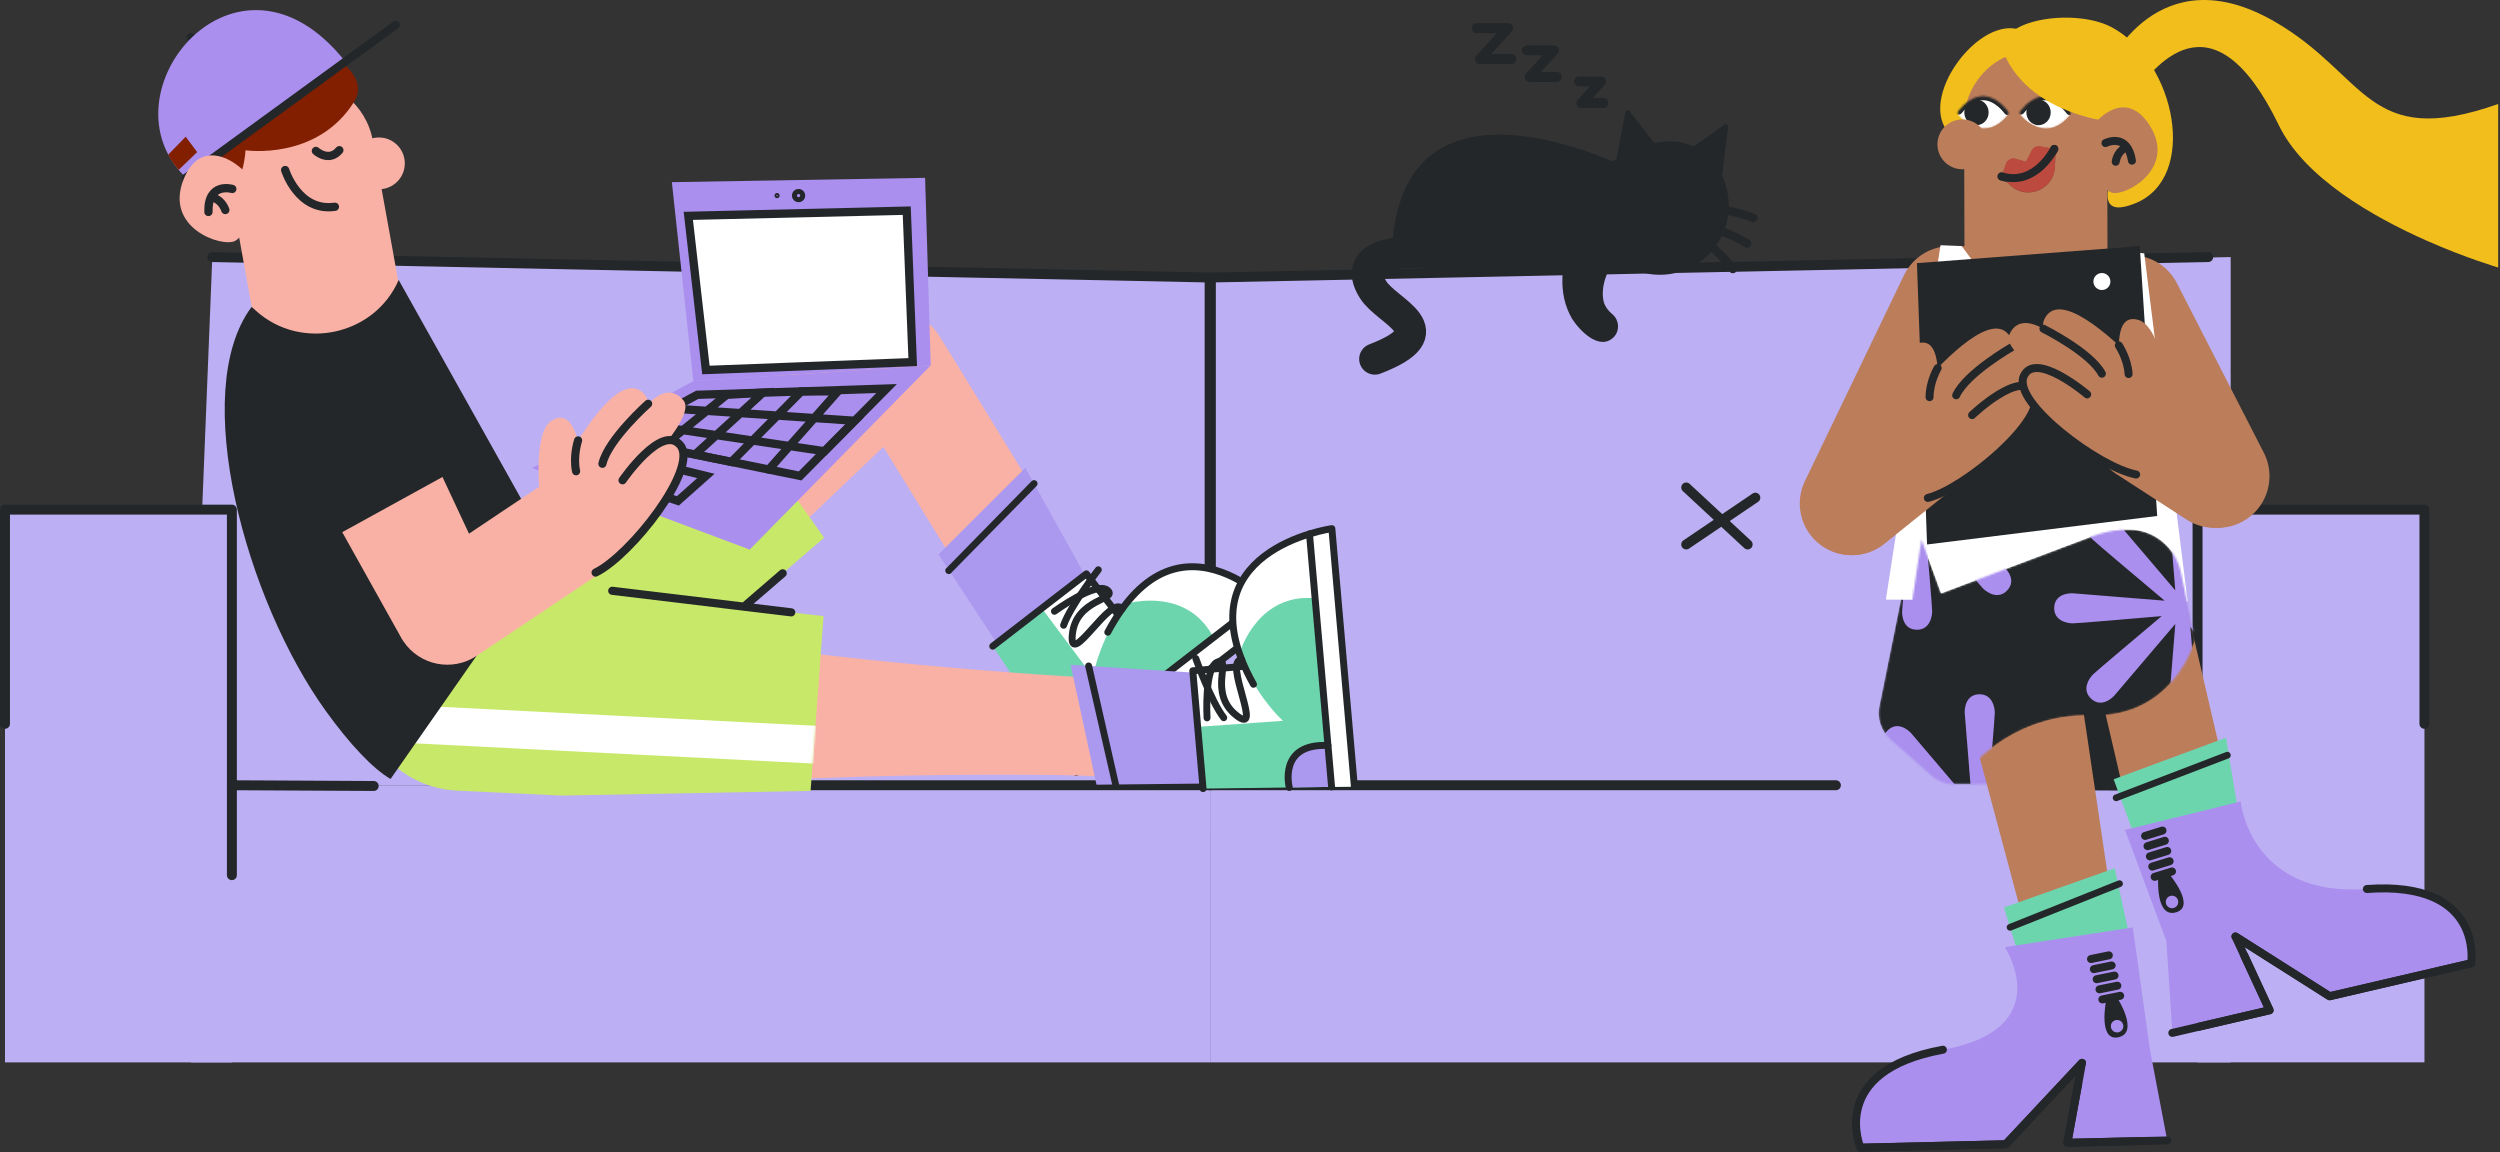 <?xml version="1.0" encoding="UTF-8"?>
<svg xmlns="http://www.w3.org/2000/svg" width="1315" height="606" viewBox="0 0 1315 606" fill="none">
  <rect x="0" y="0" width="1315" height="606" fill="#333333" stroke="none"/>
  <path d="M636.918 413.039H100.497L111.674 135.219L636.918 145.987V413.039Z" fill="#BCAFF3"></path>
  <path d="M1173.34 437.547H636.917V145.987L1173.34 135.219V437.547Z" fill="#BCAFF3"></path>
  <path d="M636.918 413.038H100.497V558.818H636.918V413.038Z" fill="#BCAFF3"></path>
  <path d="M1173.34 413.038H636.917V558.818H1173.34V413.038Z" fill="#BCAFF3"></path>
  <path d="M111.675 135.219L636.919 145.987V413.039H307.498" stroke="#232729" stroke-width="5.23" stroke-linecap="round" stroke-linejoin="round"></path>
  <path d="M1161.51 135.219L636.262 145.987V413.039H965.683" stroke="#232729" stroke-width="5.23" stroke-linecap="round" stroke-linejoin="round"></path>
  <path d="M352.679 261.781L389.042 286.392" stroke="#232729" stroke-width="5.23" stroke-linecap="round" stroke-linejoin="round"></path>
  <path d="M389.043 256.408L356.72 286.393" stroke="#232729" stroke-width="5.23" stroke-linecap="round" stroke-linejoin="round"></path>
  <path d="M923.31 261.781L886.947 286.392" stroke="#232729" stroke-width="5.23" stroke-linecap="round" stroke-linejoin="round"></path>
  <path d="M886.947 256.408L919.27 286.393" stroke="#232729" stroke-width="5.23" stroke-linecap="round" stroke-linejoin="round"></path>
  <path d="M121.971 268.058H2.627V558.818H121.971V268.058Z" fill="#BCAFF3"></path>
  <path d="M2.627 380.736V268.058H121.971V460.333" stroke="#232729" stroke-width="5.23" stroke-linecap="round" stroke-linejoin="round"></path>
  <path d="M1155.93 558.797H1275.27V268.036H1155.93V558.797Z" fill="#BCAFF3"></path>
  <path d="M1275.25 380.735V268.057H1155.91V460.332" stroke="#232729" stroke-width="5.23" stroke-linecap="round" stroke-linejoin="round"></path>
  <path d="M121.971 413.038L196.563 413.428" stroke="#232729" stroke-width="5.23" stroke-linecap="round" stroke-linejoin="round"></path>
  <path d="M1081.32 413.038L1155.91 413.428" stroke="#232729" stroke-width="5.23" stroke-linecap="round" stroke-linejoin="round"></path>
  <path d="M138.151 193.137L215.164 179.211L196.131 74.059C194.388 64.441 189.281 56.298 182.226 50.617C173.694 43.706 162.311 40.404 150.662 42.516C147.606 43.07 144.714 43.952 141.986 45.141C125.723 52.217 115.817 69.773 119.119 87.985L124.574 118.134L138.131 193.137H138.151Z" fill="#F9B1A6"></path>
  <path d="M199.31 99.552C206.831 99.552 212.929 93.455 212.929 85.934C212.929 78.412 206.831 72.315 199.31 72.315C191.789 72.315 185.692 78.412 185.692 85.934C185.692 93.455 191.789 99.552 199.31 99.552Z" fill="#F9B1A6"></path>
  <path d="M149.985 89.441C149.985 89.441 156.835 111.55 176.155 108.761" stroke="#232729" stroke-width="4.368" stroke-miterlimit="10" stroke-linecap="round"></path>
  <path d="M166.165 79.392C166.165 79.392 172.974 85.606 178.491 79.002" stroke="#232729" stroke-width="4.368" stroke-miterlimit="10" stroke-linecap="round"></path>
  <path d="M129.146 79.043C129.146 79.043 166.801 84.683 186.346 53.426C196.355 37.408 165.878 19.914 145.246 21.801C104.514 25.513 80.928 71.762 104.063 94.199C127.197 116.636 129.146 79.043 129.146 79.043Z" fill="#821F00"></path>
  <path d="M100.414 19.525L107.592 28.344" stroke="#232729" stroke-width="4.368" stroke-miterlimit="10" stroke-linecap="round"></path>
  <path d="M97.829 93.461C51.745 49.735 124.574 -39.562 181.651 32.425L97.829 93.461Z" fill="#AA8FEF"></path>
  <path d="M88.519 81.319L97.666 71.905L103.716 80.007L93.974 89.379C93.974 89.379 89.626 84.252 88.519 81.319Z" fill="#821F00"></path>
  <path d="M97.83 93.462L208.17 13.106" stroke="#232729" stroke-width="4.368" stroke-miterlimit="10" stroke-linecap="round"></path>
  <path d="M134.642 100.249C133.617 90.691 107.591 67.557 96.721 93.973C85.933 120.163 117.189 130.377 123.731 126.665C129.946 123.158 135.401 107.365 134.642 100.269V100.249Z" fill="#F9B1A6"></path>
  <path d="M122.171 99.387C122.171 99.387 109.251 95.532 109.64 111.488" stroke="#232729" stroke-width="4.368" stroke-miterlimit="10" stroke-linecap="round"></path>
  <path d="M118.519 110.462C118.519 110.462 116.981 105.581 112.449 104.084" stroke="#232729" stroke-width="4.368" stroke-miterlimit="10" stroke-linecap="round"></path>
  <path fill-rule="evenodd" clip-rule="evenodd" d="M132.347 161.449L194.224 208.989L209.688 147.256L132.347 161.449Z" fill="#F9B1A6"></path>
  <path d="M305.713 265.061L453.196 169.487L455.452 168.011C468.291 159.684 485.436 163.355 493.763 176.194C494.132 176.502 557.65 280.32 558.039 280.75C576.108 312.909 531.234 340.576 510.642 309.894L446.715 205.891L487.651 213.172L360.37 334.362C342.65 351.241 314.594 350.544 297.714 332.824C278.579 313.155 282.599 279.745 305.713 265.081V265.061Z" fill="#F9B1A6"></path>
  <path fill-rule="evenodd" clip-rule="evenodd" d="M493.64 291.621L528.773 345.068L575.021 310.305L539.315 246.09L493.64 291.621Z" fill="#AB99EF"></path>
  <path d="M499.034 300.132C499.137 299.968 543.929 254.376 543.929 254.376" stroke="#232729" stroke-width="3.651" stroke-linecap="round" stroke-linejoin="round"></path>
  <path fill-rule="evenodd" clip-rule="evenodd" d="M582.69 332.556C620.735 261.081 673.854 322.978 673.854 322.978L566.119 406.287L522.208 339.899L571.451 301.833L587.203 322.22" fill="#6DD5AD"></path>
  <path fill-rule="evenodd" clip-rule="evenodd" d="M594.277 317.173C594.277 317.173 624.631 308.806 638.352 335.447L665.137 314.589C665.137 314.589 623.872 275.909 594.277 317.173Z" fill="white"></path>
  <path fill-rule="evenodd" clip-rule="evenodd" d="M566.097 406.287L559.493 396.278L665.137 314.589L673.853 322.978L566.097 406.287Z" fill="white"></path>
  <path fill-rule="evenodd" clip-rule="evenodd" d="M547.066 377.554L559.475 396.279L576.6 383.174C576.6 383.174 566.161 361.618 547.066 377.534V377.554Z" fill="#AB99EF"></path>
  <path fill-rule="evenodd" clip-rule="evenodd" d="M547.99 319.963L574.919 355.978C574.919 355.978 577.031 341.437 588.106 323.409L571.432 301.833L547.99 319.963Z" fill="white"></path>
  <path d="M522.188 339.898L571.431 301.833L587.182 322.219" stroke="#232729" stroke-width="3.651" stroke-linecap="round" stroke-linejoin="round"></path>
  <path d="M582.69 332.556C620.735 261.081 673.854 322.978 673.854 322.978L566.119 406.287" stroke="#232729" stroke-width="3.651" stroke-linecap="round" stroke-linejoin="round"></path>
  <path d="M559.496 396.278L665.139 314.589" stroke="#232729" stroke-width="3.651" stroke-linecap="round" stroke-linejoin="round"></path>
  <path d="M547.209 377.717C547.209 377.717 563.535 359.997 576.763 382.906" stroke="#232729" stroke-width="3.651" stroke-linecap="round" stroke-linejoin="round"></path>
  <path d="M554.633 321.542C554.633 321.542 576.701 305.483 582.526 310.467C588.351 315.45 565.913 314.815 564.047 333.745C562.181 352.675 584.495 312.046 590.238 320.291" stroke="#232729" stroke-width="3.651" stroke-linecap="round" stroke-linejoin="round"></path>
  <path d="M577.705 299.7C577.705 299.7 563.144 318.507 559.452 328.884" stroke="#232729" stroke-width="3.651" stroke-linecap="round" stroke-linejoin="round"></path>
  <path fill-rule="evenodd" clip-rule="evenodd" d="M290.412 401.284L334.138 368.387L433.485 282.822L380.079 207.696L290.269 266.148L185.446 321.154L206.119 376.632C218.917 410.964 261.166 423.331 290.433 401.284H290.412Z" fill="#C8E86A"></path>
  <path d="M321.114 328.518C399.87 341.89 479.303 350.504 558.94 355.611C572.189 356.328 585.438 356.882 598.688 357.087C611.937 357.354 625.206 357.436 638.496 356.862C653.899 356.205 666.902 368.162 667.558 383.565C668.214 398.967 656.257 411.97 640.855 412.627C626.108 411.704 611.444 409.755 596.698 409.222C583.449 408.443 570.2 407.971 556.951 407.684C477.149 406.74 397.306 409.325 317.751 416.687C293.263 419.21 271.379 401.387 268.856 376.92C265.411 347.94 292.545 322.96 321.094 328.497L321.114 328.518Z" fill="#F9B1A6"></path>
  <path fill-rule="evenodd" clip-rule="evenodd" d="M576.762 412.75L640.73 412.073L636.464 354.36L563.144 349.704L576.762 412.75Z" fill="#AB99EF"></path>
  <path d="M586.853 412.811C586.771 412.647 572.62 350.299 572.62 350.299" stroke="#232729" stroke-width="3.651" stroke-linecap="round" stroke-linejoin="round"></path>
  <path fill-rule="evenodd" clip-rule="evenodd" d="M659.332 359.939C619.769 289.305 700.556 278.065 700.556 278.065L712.41 413.735L632.834 414.801L627.419 352.801L653.077 350.566" fill="#6DD5AD"></path>
  <path fill-rule="evenodd" clip-rule="evenodd" d="M652.667 341.89C652.667 341.89 662.04 311.823 691.861 314.694L688.784 280.875C688.784 280.875 633.942 294.698 652.667 341.89Z" fill="white"></path>
  <path fill-rule="evenodd" clip-rule="evenodd" d="M712.41 413.755L700.413 413.919L688.784 280.855L700.556 278.065L712.41 413.755Z" fill="white"></path>
  <path fill-rule="evenodd" clip-rule="evenodd" d="M677.933 414.227L700.412 413.898L698.648 392.405C698.648 392.405 674.857 389.533 677.933 414.206V414.227Z" fill="#AB99EF"></path>
  <path fill-rule="evenodd" clip-rule="evenodd" d="M629.984 382.334L674.838 379.134C674.838 379.134 663.742 369.495 654.554 350.442L627.399 352.821L629.984 382.334Z" fill="white"></path>
  <path d="M632.814 414.821L627.399 352.821L653.077 350.585" stroke="#232729" stroke-width="3.651" stroke-linecap="round" stroke-linejoin="round"></path>
  <path d="M659.332 359.939C619.77 289.305 700.556 278.065 700.556 278.065L712.41 413.735" stroke="#232729" stroke-width="3.651" stroke-linecap="round" stroke-linejoin="round"></path>
  <path d="M700.413 413.918L688.784 280.854" stroke="#232729" stroke-width="3.651" stroke-linecap="round" stroke-linejoin="round"></path>
  <path d="M678.158 414.206C678.158 414.206 672.067 390.886 698.504 392.137" stroke="#232729" stroke-width="3.651" stroke-linecap="round" stroke-linejoin="round"></path>
  <path d="M634.906 377.597C634.906 377.597 633.326 350.361 640.669 348.125C648.011 345.89 635.357 364.451 650.267 376.243C665.177 388.036 643.068 347.305 653.118 346.936" stroke="#232729" stroke-width="3.651" stroke-linecap="round" stroke-linejoin="round"></path>
  <path d="M628.999 346.382C628.999 346.382 636.936 368.799 643.684 377.516" stroke="#232729" stroke-width="3.651" stroke-linecap="round" stroke-linejoin="round"></path>
  <path fill-rule="evenodd" clip-rule="evenodd" d="M240.616 415.887L295.273 418.472L426.369 416.011L433.198 324.088L326.755 311.762L210.939 287.191L191.434 343.079C179.375 377.679 204.006 414.165 240.616 415.887Z" fill="#C8E86A"></path>
  <mask id="mask0_528_4274" style="mask-type:luminance" maskUnits="userSpaceOnUse" x="188" y="287" width="246" height="132">
    <path d="M240.614 415.887L295.272 418.472L426.367 416.011L433.197 324.088L326.753 311.762L210.937 287.191L191.433 343.079C179.373 377.679 204.005 414.165 240.614 415.887Z" fill="white"></path>
  </mask>
  <g mask="url(#mask0_528_4274)">
    <path d="M435.392 392.056L208.333 380.55" stroke="white" stroke-width="19.873" stroke-miterlimit="10"></path>
  </g>
  <path d="M416.195 322.099L322.036 310.757" stroke="#232729" stroke-width="4.286" stroke-miterlimit="10" stroke-linecap="round"></path>
  <path d="M411.702 301.548L392.648 317.976" stroke="#232729" stroke-width="4.286" stroke-miterlimit="10" stroke-linecap="round"></path>
  <path fill-rule="evenodd" clip-rule="evenodd" d="M289.324 289.612L205.421 409.755C195.904 404.177 183.804 391.194 171.498 374.151C129.536 316.069 99.059 206.016 132.346 161.428L134.745 163.561C158.516 184.829 197.032 176.482 209.707 147.256L289.345 289.591L289.324 289.612Z" fill="#232729"></path>
  <path d="M364.697 200.479L353.396 95.82L486.604 93.543L489.557 192.213L364.697 200.479Z" fill="#AA8FEF"></path>
  <path d="M279.891 246.193L364.697 200.478L489.558 192.213L394.333 289.078L279.891 246.193Z" fill="#AA8FEF"></path>
  <path d="M362.053 113.54L371.303 194.614L480.085 190.471L476.947 110.812L362.053 113.54Z" fill="white"></path>
  <path d="M362.053 113.54L371.303 194.614L480.085 190.471L476.947 110.812L362.053 113.54Z" stroke="#232729" stroke-width="4.368" stroke-miterlimit="10" stroke-linecap="round"></path>
  <path d="M324.214 230.648L366.709 207.678L466.364 204.376L420.854 250.337L324.214 230.648Z" stroke="#232729" stroke-width="4.368" stroke-miterlimit="10" stroke-linecap="round"></path>
  <path d="M331.596 240.657L316.707 250.337L356.556 263.463L371.302 250.337L331.596 240.657Z" stroke="#232729" stroke-width="4.368" stroke-miterlimit="10" stroke-linecap="round"></path>
  <path d="M353.399 214.878L449.587 221.318L433.693 237.356L338.14 223.122L324.214 230.649L347.82 235.448L382.235 207.679L401.308 206.53L365.622 239.079L384.716 242.975L421.469 205.874H440.707L404.364 246.975" stroke="#232729" stroke-width="4.368" stroke-miterlimit="10" stroke-linecap="round"></path>
  <path d="M420.053 104.208C420.79 104.208 421.386 103.611 421.386 102.875C421.386 102.139 420.79 101.542 420.053 101.542C419.317 101.542 418.72 102.139 418.72 102.875C418.72 103.611 419.317 104.208 420.053 104.208Z" stroke="#232729" stroke-width="4.368" stroke-miterlimit="10" stroke-linecap="round"></path>
  <path d="M408.732 103.388C409.015 103.388 409.244 103.158 409.244 102.875C409.244 102.592 409.015 102.362 408.732 102.362C408.449 102.362 408.219 102.592 408.219 102.875C408.219 103.158 408.449 103.388 408.732 103.388Z" stroke="#232729" stroke-width="1.682" stroke-miterlimit="10" stroke-linecap="round"></path>
  <path d="M214.363 211.636L260.017 309.158L219.798 298.719L293.98 249.066C325.421 229.766 354.791 273.533 324.929 295.294L250.747 344.947C237.99 353.479 220.721 350.074 212.169 337.297C211.553 336.456 211.02 335.41 210.507 334.508L158.004 240.513C149.472 225.234 154.927 205.935 170.207 197.403C186.142 188.42 206.672 195.044 214.363 211.636Z" fill="#F9B1A6"></path>
  <path d="M268.487 283.173C268.487 283.173 287.417 260.777 295.723 245.805C308.111 223.47 327.472 194.532 338.916 207.329C347.612 217.051 324.928 235.837 324.928 235.837C324.928 235.837 345.479 193.281 359.548 210.672C367.362 220.353 326.815 258.377 326.815 258.377L338.834 241.252C338.834 241.252 351.16 226.424 358.974 234.443C366.788 242.441 329.953 297.017 309.485 303.58C289.017 310.143 268.487 283.173 268.487 283.173Z" fill="#F9B1A6"></path>
  <path d="M284.402 265.063C284.402 265.063 279.439 227.921 290.227 221.214C301.015 214.508 304.029 232.248 305.691 237.109C307.352 241.99 284.402 265.063 284.402 265.063Z" fill="#F9B1A6"></path>
  <path d="M327.451 252.634C327.451 252.634 348.288 222.26 357.907 234.299C367.526 246.338 331.963 292.053 313.279 301.18" stroke="#232729" stroke-width="4.286" stroke-miterlimit="10" stroke-linecap="round"></path>
  <path d="M340.925 212.374C340.925 212.374 319.903 231.017 316.868 243.958" stroke="#232729" stroke-width="4.286" stroke-miterlimit="10" stroke-linecap="round"></path>
  <path d="M304.091 231.654C304.091 231.654 301.322 239.714 303.024 247.877" stroke="#232729" stroke-width="4.286" stroke-miterlimit="10" stroke-linecap="round"></path>
  <path fill-rule="evenodd" clip-rule="evenodd" d="M246.01 243.589L171.069 284.854L152.303 249.701C140.571 227.715 149.78 200.397 172.422 190.019C193.629 180.277 218.732 189.096 229.172 209.954L246.01 243.589Z" fill="#232729"></path>
  <path d="M1120.88 161.389L1166.57 250.481" stroke="#BC7D5B" stroke-width="54.35" stroke-linecap="round" stroke-linejoin="round"></path>
  <path d="M1039.56 78.162C1039.56 78.162 1026.19 72.481 1023.07 67.169C1010.6 45.798 1047.35 1.744 1067.57 18.582C1086.3 34.19 1056.44 77.485 1039.56 78.162Z" fill="#F1BE1C"></path>
  <path d="M1108.63 166.658L1033.4 166.863L1033.12 64.132C1033.1 54.739 1036.5 46.145 1042.18 39.541C1049.05 31.522 1059.25 26.436 1070.63 26.395C1073.6 26.395 1076.49 26.723 1079.28 27.38C1095.9 31.256 1108.3 46.125 1108.34 63.907L1108.43 93.358L1108.63 166.638V166.658Z" fill="#BC7D5B"></path>
  <mask id="mask1_528_4274" style="mask-type:luminance" maskUnits="userSpaceOnUse" x="1029" y="50" width="28" height="18">
    <path d="M1030.18 58.186C1029.51 59.006 1029.55 60.237 1030.31 60.995C1031.48 62.226 1033.45 64.031 1035.93 65.446C1036.56 65.815 1037.26 66.164 1037.98 66.451C1040.87 67.661 1044.32 68.174 1047.97 66.841C1048.58 66.615 1049.22 66.328 1049.85 65.979C1051.88 64.892 1053.97 63.19 1056.07 60.688C1056.62 60.032 1056.64 59.088 1056.11 58.411C1055.1 57.078 1053.22 54.904 1050.69 53.181C1050.08 52.771 1049.42 52.361 1048.72 52.012C1045.69 50.495 1042 49.879 1037.88 51.787C1037.18 52.115 1036.48 52.505 1035.76 52.976C1033.96 54.166 1032.09 55.848 1030.2 58.165L1030.18 58.186Z" fill="white"></path>
  </mask>
  <g mask="url(#mask1_528_4274)">
    <path d="M1030.18 58.186C1029.51 59.006 1029.55 60.237 1030.31 60.995C1031.48 62.226 1033.45 64.031 1035.93 65.446C1036.56 65.815 1037.26 66.164 1037.98 66.451C1040.87 67.661 1044.32 68.174 1047.97 66.841C1048.58 66.615 1049.22 66.328 1049.85 65.979C1051.88 64.892 1053.97 63.19 1056.07 60.688C1056.62 60.032 1056.64 59.088 1056.11 58.411C1055.1 57.078 1053.22 54.904 1050.69 53.181C1050.08 52.771 1049.42 52.361 1048.72 52.012C1045.69 50.495 1042 49.879 1037.88 51.787C1037.18 52.115 1036.48 52.505 1035.76 52.976C1033.96 54.166 1032.09 55.848 1030.2 58.165L1030.18 58.186Z" fill="white"></path>
    <path d="M1056.11 58.432C1055.1 57.099 1053.22 54.925 1050.69 53.202C1050.08 52.792 1049.42 52.382 1048.72 52.033C1045.69 50.515 1042 49.9 1037.88 51.807C1037.18 52.135 1036.48 52.525 1035.76 52.997C1033.96 54.186 1032.09 55.868 1030.2 58.186" stroke="#232729" stroke-width="4.204" stroke-miterlimit="10" stroke-linecap="round"></path>
    <path d="M1039.62 65.856C1043.15 65.856 1046.02 62.844 1046.02 59.129C1046.02 55.414 1043.15 52.402 1039.62 52.402C1036.08 52.402 1033.22 55.414 1033.22 59.129C1033.22 62.844 1036.08 65.856 1039.62 65.856Z" fill="#232729"></path>
  </g>
  <mask id="mask2_528_4274" style="mask-type:luminance" maskUnits="userSpaceOnUse" x="1062" y="50" width="28" height="18">
    <path d="M1062.86 58.186C1062.18 59.006 1062.22 60.237 1062.98 60.995C1064.15 62.226 1066.12 64.031 1068.6 65.446C1069.23 65.815 1069.93 66.164 1070.65 66.451C1073.54 67.661 1076.99 68.174 1080.64 66.841C1081.25 66.615 1081.89 66.328 1082.52 65.979C1084.55 64.892 1086.65 63.19 1088.74 60.688C1089.29 60.032 1089.31 59.088 1088.78 58.411C1087.77 57.078 1085.89 54.904 1083.36 53.181C1082.75 52.771 1082.09 52.361 1081.4 52.012C1078.36 50.495 1074.67 49.879 1070.55 51.787C1069.85 52.115 1069.15 52.505 1068.43 52.976C1066.63 54.166 1064.76 55.848 1062.88 58.165L1062.86 58.186Z" fill="white"></path>
  </mask>
  <g mask="url(#mask2_528_4274)">
    <path d="M1062.86 58.186C1062.18 59.006 1062.22 60.237 1062.98 60.995C1064.15 62.226 1066.12 64.031 1068.6 65.446C1069.23 65.815 1069.93 66.164 1070.65 66.451C1073.54 67.661 1076.99 68.174 1080.64 66.841C1081.25 66.615 1081.89 66.328 1082.52 65.979C1084.55 64.892 1086.65 63.19 1088.74 60.688C1089.29 60.032 1089.31 59.088 1088.78 58.411C1087.77 57.078 1085.89 54.904 1083.36 53.181C1082.75 52.771 1082.09 52.361 1081.4 52.012C1078.36 50.495 1074.67 49.879 1070.55 51.787C1069.85 52.115 1069.15 52.505 1068.43 52.976C1066.63 54.166 1064.76 55.848 1062.88 58.165L1062.86 58.186Z" fill="white"></path>
    <path d="M1088.76 58.432C1087.75 57.099 1085.87 54.925 1083.34 53.202C1082.73 52.792 1082.07 52.382 1081.38 52.033C1078.34 50.515 1074.65 49.9 1070.53 51.807C1069.83 52.135 1069.13 52.525 1068.41 52.997C1066.61 54.186 1064.74 55.868 1062.86 58.186" stroke="#232729" stroke-width="4.204" stroke-miterlimit="10" stroke-linecap="round"></path>
    <path d="M1072.27 65.856C1075.8 65.856 1078.67 62.844 1078.67 59.129C1078.67 55.414 1075.8 52.402 1072.27 52.402C1068.73 52.402 1065.87 55.414 1065.87 59.129C1065.87 62.844 1068.73 65.856 1072.27 65.856Z" fill="#232729"></path>
  </g>
  <path d="M1032.19 89.031C1039.43 89.031 1045.3 83.163 1045.3 75.925C1045.3 68.687 1039.43 62.82 1032.19 62.82C1024.96 62.82 1019.09 68.687 1019.09 75.925C1019.09 83.163 1024.96 89.031 1032.19 89.031Z" fill="#BC7D5B"></path>
  <path d="M1073.05 77.074C1071.31 76.807 1069.58 77.669 1068.76 79.227L1065.69 85.114C1065.69 85.114 1065.62 85.175 1065.56 85.155L1060.23 83.596C1058.3 83.022 1056.25 83.945 1055.37 85.729C1055.37 85.729 1052.74 93.153 1052.81 93.174L1062.45 93.461L1072.78 88.682L1080.55 78.386L1073.05 77.053V77.074Z" fill="#7F412B"></path>
  <path d="M1081.23 79.885L1052.81 93.195L1057.42 97.482C1066.16 105.603 1080.41 99.738 1080.9 87.822L1081.23 79.885Z" fill="#7F412B"></path>
  <path d="M1080.57 78.407C1080.57 78.407 1070.79 98.383 1052.85 92.866" stroke="#232729" stroke-width="4.204" stroke-miterlimit="10" stroke-linecap="round"></path>
  <path d="M1073.03 76.951C1071.28 76.684 1069.56 77.546 1068.74 79.104L1065.67 84.99C1065.67 84.99 1065.6 85.052 1065.54 85.031L1060.21 83.473C1058.28 82.898 1056.23 83.822 1055.35 85.606C1055.35 85.606 1052.72 93.03 1052.79 93.051L1062.42 93.338L1072.76 88.559L1080.53 78.263L1073.03 76.93V76.951Z" fill="#BD4A3E"></path>
  <path d="M1081.21 79.781L1052.79 93.092L1057.4 97.378C1066.14 105.5 1080.39 99.634 1080.88 87.718L1081.21 79.781Z" fill="#BD4A3E"></path>
  <path d="M1080.53 78.284C1080.53 78.284 1070.75 98.26 1052.81 92.743" stroke="#232729" stroke-width="4.204" stroke-miterlimit="10" stroke-linecap="round"></path>
  <path d="M1124.42 65.404C1124.42 65.404 1072.27 65.855 1054.86 29.923C1045.63 10.849 1090.44 3.405 1110.89 14.398C1144.46 32.466 1156.64 93.4 1123.13 106.956C1089.64 120.513 1124.4 65.384 1124.4 65.384L1124.42 65.404Z" fill="#F1BE1C"></path>
  <path d="M1095.81 78.242C1095.12 69.034 1115.73 42.638 1130.58 65.711C1145.43 88.784 1117.55 103.674 1110.7 101.315C1104.22 99.059 1096.31 85.092 1095.79 78.242H1095.81Z" fill="#BC7D5B"></path>
  <path d="M1107.47 75.248C1107.47 75.248 1119.01 69.362 1121.41 84.518" stroke="#232729" stroke-width="4.204" stroke-miterlimit="10" stroke-linecap="round"></path>
  <path d="M1112.86 85.093C1112.86 85.093 1113.45 80.212 1117.49 77.997" stroke="#232729" stroke-width="4.204" stroke-miterlimit="10" stroke-linecap="round"></path>
  <path fill-rule="evenodd" clip-rule="evenodd" d="M1031.84 129.434L1071.34 182.799L1107.75 131.054L1031.84 129.434Z" fill="#BC7D5B"></path>
  <mask id="mask3_528_4274" style="mask-type:luminance" maskUnits="userSpaceOnUse" x="988" y="283" width="167" height="130">
    <path d="M1006.29 283.665L988.551 371.547C987.259 377.946 989.474 384.57 994.376 388.898L1015.89 407.931C1019.23 410.884 1023.56 412.525 1028.03 412.525H1122.29C1127.89 412.525 1133.16 409.982 1136.65 405.593L1150.6 388.037C1154.16 383.545 1155.42 377.638 1153.98 372.06L1131.15 283.665H1006.31H1006.29Z" fill="white"></path>
  </mask>
  <g mask="url(#mask3_528_4274)">
    <path fill-rule="evenodd" clip-rule="evenodd" d="M1006.29 283.666L988.549 371.549C987.257 377.947 989.472 384.572 994.374 388.899L1015.89 407.932C1019.23 410.885 1023.56 412.526 1028.03 412.526H1122.29C1127.89 412.526 1133.16 409.983 1136.65 405.594L1150.59 388.038C1154.16 383.546 1155.41 377.64 1153.98 372.061L1131.15 283.666H1006.31H1006.29Z" fill="#232729"></path>
    <path fill-rule="evenodd" clip-rule="evenodd" d="M1100.94 283.973C1102.81 285.839 1126.7 305.959 1138.62 315.968L1090.28 312.071C1087.69 311.968 1080.52 312.707 1080.52 319.926C1080.52 326.243 1086.77 327.883 1090.28 327.883C1092.78 327.883 1120.96 325.463 1137.06 324.069C1124.75 334.426 1102.73 352.966 1100.94 354.73C1098.46 357.212 1095.2 362.79 1099.67 367.261C1104.78 372.368 1110.36 367.815 1112.12 365.908L1144.22 328.171L1140.22 377.906C1140.12 380.49 1140.85 387.668 1148.07 387.668C1154.39 387.668 1156.03 381.413 1156.03 377.906C1156.03 375.342 1153.49 345.686 1152.11 329.852C1162.47 342.179 1180.97 364.144 1182.75 365.928C1185.24 368.41 1190.81 371.671 1195.29 367.2C1200.39 362.093 1195.84 356.515 1193.93 354.751L1157.84 324.048C1173.63 325.422 1203.49 327.986 1206.05 327.986C1209.56 327.986 1215.82 326.345 1215.82 320.028C1215.82 312.809 1208.66 312.071 1206.05 312.173L1156.05 316.214L1193.93 283.994C1195.84 282.23 1200.37 276.651 1195.29 271.544C1190.81 267.073 1185.24 270.334 1182.75 272.816C1180.99 274.58 1162.74 296.238 1152.34 308.605C1153.73 292.443 1156.11 264.612 1156.11 262.131C1156.11 258.623 1154.47 252.368 1148.15 252.368C1140.94 252.368 1140.2 259.526 1140.3 262.131L1144.2 310.533L1112.1 272.816C1110.34 270.909 1104.76 266.376 1099.65 271.462C1095.18 275.933 1098.44 281.512 1100.92 283.994L1100.94 283.973Z" fill="#AB99EF"></path>
    <path fill-rule="evenodd" clip-rule="evenodd" d="M994.088 396.794C995.954 398.66 1019.85 418.78 1031.76 428.788L983.423 424.892C980.839 424.789 973.661 425.527 973.661 432.747C973.661 439.064 979.916 440.704 983.423 440.704C985.925 440.704 1014.11 438.284 1030.2 436.89C1017.9 447.247 995.872 465.787 994.088 467.551C991.606 470.033 988.345 475.611 992.816 480.082C997.923 485.189 1003.5 480.636 1005.27 478.729L1037.36 440.991L1033.36 490.727C1033.26 493.311 1034 500.489 1041.22 500.489C1047.54 500.489 1049.18 494.234 1049.18 490.727C1049.18 488.163 1046.63 458.506 1045.26 442.673C1055.62 454.999 1074.12 476.965 1075.9 478.749C1078.38 481.231 1083.96 484.492 1088.43 480.021C1093.54 474.914 1088.98 469.335 1087.08 467.572L1050.98 436.869C1066.77 438.243 1096.63 440.807 1099.2 440.807C1102.71 440.807 1108.96 439.166 1108.96 432.849C1108.96 425.63 1101.8 424.892 1099.2 424.994L1049.2 429.035L1087.08 396.814C1088.98 395.051 1093.52 389.472 1088.43 384.365C1083.96 379.894 1078.38 383.155 1075.9 385.637C1074.14 387.401 1055.88 409.058 1045.48 421.426C1046.88 405.264 1049.26 377.433 1049.26 374.951C1049.26 371.444 1047.62 365.189 1041.3 365.189C1034.08 365.189 1033.34 372.347 1033.45 374.951L1037.34 423.353L1005.25 385.637C1003.48 383.729 997.903 379.197 992.796 384.283C988.325 388.754 991.586 394.333 994.067 396.814L994.088 396.794Z" fill="#AA8FEF"></path>
    <path fill-rule="evenodd" clip-rule="evenodd" d="M961.232 227.552C963.099 229.418 986.992 249.538 998.908 259.547L950.568 255.65C947.983 255.547 940.805 256.286 940.805 263.505C940.805 269.822 947.061 271.463 950.568 271.463C953.07 271.463 981.25 269.043 997.349 267.648C985.044 278.005 963.017 296.546 961.232 298.309C958.751 300.791 955.49 306.369 959.961 310.841C965.068 315.947 970.646 311.394 972.41 309.487L1004.51 271.75L1000.51 321.485C1000.41 324.069 1001.14 331.247 1008.36 331.247C1014.68 331.247 1016.32 324.992 1016.32 321.485C1016.32 318.921 1013.78 289.265 1012.4 273.432C1022.76 285.758 1041.26 307.723 1043.04 309.507C1045.53 311.989 1051.1 315.25 1055.58 310.779C1060.68 305.672 1056.13 300.094 1054.22 298.33L1018.13 267.627C1033.92 269.002 1063.78 271.565 1066.34 271.565C1069.85 271.565 1076.11 269.924 1076.11 263.608C1076.11 256.388 1068.95 255.65 1066.34 255.752L1016.34 259.793L1054.22 227.573C1056.13 225.809 1060.66 220.23 1055.58 215.123C1051.1 210.652 1045.53 213.913 1043.04 216.395C1041.28 218.159 1023.03 239.817 1012.63 252.184C1014.02 236.022 1016.4 208.191 1016.4 205.71C1016.4 202.203 1014.76 195.947 1008.44 195.947C1001.23 195.947 1000.49 203.105 1000.59 205.71L1004.49 254.112L972.39 216.395C970.626 214.488 965.047 209.955 959.94 215.041C955.469 219.512 958.73 225.091 961.212 227.573L961.232 227.552Z" fill="#AA8FEF"></path>
  </g>
  <path d="M1025.96 156.588L973.864 264.837L1016.32 230.976" stroke="#BC7D5B" stroke-width="54.35" stroke-linecap="round" stroke-linejoin="round"></path>
  <path fill-rule="evenodd" clip-rule="evenodd" d="M1031.84 129.434L1071.35 182.799L1107.75 131.054L1127.87 133.29L1150.72 316.438L991.975 315.392L1020.71 128.983L1031.84 129.434Z" fill="white"></path>
  <path d="M1089.95 334.159L1103.77 427.332L1118.45 526.269C1121.51 552.214 1085.25 559.679 1077.76 534.699L1027.56 347.1C1023 330.077 1033.12 312.583 1050.14 308.03C1068.37 303.005 1087.28 315.454 1089.95 334.179V334.159Z" fill="#BC7D5B"></path>
  <path fill-rule="evenodd" clip-rule="evenodd" d="M1112.32 456.682L1127.33 526.045L1071.75 534.064L1054.05 477.335L1112.32 456.682Z" fill="#6DD5AD"></path>
  <path d="M1114.86 464.824L1057.31 487.754" stroke="#232729" stroke-width="3.569" stroke-linecap="round" stroke-linejoin="round"></path>
  <path d="M1121.84 487.815L1130.9 552.255L1139.97 599.898L1087.44 601.129L1095.14 559.085L1055.04 601.888L978.602 603.693C978.602 603.693 961.107 563.248 1021.96 552.173C1082.81 541.098 1054.53 498.193 1054.53 498.193L1121.84 487.815Z" fill="#AA8FEF"></path>
  <path d="M1139.97 599.879L1087.44 601.109L1095.14 559.065L1055.04 601.868L978.602 603.673C978.602 603.673 961.107 563.228 1021.96 552.153" stroke="#232729" stroke-width="4.204" stroke-linecap="round" stroke-linejoin="round"></path>
  <path d="M1114.39 545.569C1125.36 543.047 1113.74 524.978 1113.74 524.978L1107.79 526.352C1107.79 526.352 1103.44 548.092 1114.41 545.569H1114.39ZM1110.39 540.524C1109.98 538.74 1111.09 536.997 1112.85 536.586C1114.62 536.176 1116.38 537.284 1116.79 539.047C1117.2 540.811 1116.09 542.575 1114.33 542.985C1112.57 543.395 1110.78 542.288 1110.39 540.524Z" fill="#232729"></path>
  <path d="M1109.25 502.52L1099.87 504.448" stroke="#232729" stroke-width="4.204" stroke-linecap="round" stroke-linejoin="round"></path>
  <path d="M1110.72 507.832L1101.37 509.759" stroke="#232729" stroke-width="4.204" stroke-linecap="round" stroke-linejoin="round"></path>
  <path d="M1112.22 513.144L1102.85 515.072" stroke="#232729" stroke-width="4.204" stroke-linecap="round" stroke-linejoin="round"></path>
  <path d="M1113.72 518.476L1104.34 520.383" stroke="#232729" stroke-width="4.204" stroke-linecap="round" stroke-linejoin="round"></path>
  <path d="M1115.21 523.788L1105.84 525.695" stroke="#232729" stroke-width="4.204" stroke-linecap="round" stroke-linejoin="round"></path>
  <path d="M1095.14 559.084L1055.04 601.887L978.602 603.692" stroke="#232729" stroke-width="4.204" stroke-linecap="round" stroke-linejoin="round"></path>
  <path d="M1125.61 600.227L1087.44 601.109L1093.13 570.058" stroke="#232729" stroke-width="4.204" stroke-linecap="round" stroke-linejoin="round"></path>
  <path d="M1032.89 313.465L1105.84 282.619L1108.85 281.348C1122.6 275.544 1138.45 281.963 1144.27 295.704C1144.87 297.099 1145.36 298.658 1145.71 300.093L1175.51 427.989C1178.91 442.613 1169.83 457.215 1155.21 460.62C1140.58 464.024 1125.98 454.939 1122.58 440.316L1092.78 312.419L1132.62 329.893L1068.64 376.552C1052.35 388.427 1029.52 384.858 1017.63 368.574C1003.7 350.013 1011.5 322.223 1032.91 313.445L1032.89 313.465Z" fill="#BC7D5B"></path>
  <path fill-rule="evenodd" clip-rule="evenodd" d="M1111.77 409.9L1131.05 462.26L1180.21 444.622L1170.86 388.016L1111.77 409.9Z" fill="#6DD5AD"></path>
  <path d="M1113.1 419.642C1113.27 419.54 1171.58 397.246 1171.58 397.246" stroke="#232729" stroke-width="3.569" stroke-linecap="round" stroke-linejoin="round"></path>
  <path d="M1117.76 436.562L1139.52 494.931L1142.66 543.313L1193.83 531.376L1175.86 492.593L1225.39 524.013L1299.86 506.663C1299.86 506.663 1306.69 463.121 1245 467.613C1183.31 472.084 1178.59 421.569 1178.59 421.569L1117.78 436.562H1117.76Z" fill="#AA8FEF"></path>
  <path d="M1142.64 543.313L1193.81 531.377L1175.84 492.593L1225.37 524.014L1299.84 506.663C1299.84 506.663 1306.67 463.122 1244.98 467.613" stroke="#232729" stroke-width="4.204" stroke-linecap="round" stroke-linejoin="round"></path>
  <path d="M1141.1 459.882L1135.21 461.543C1135.21 461.543 1133.72 482.975 1144.55 479.899C1155.37 476.823 1141.1 459.882 1141.1 459.882ZM1143.36 477.602C1141.61 478.094 1139.81 477.069 1139.32 475.325C1138.82 473.582 1139.83 471.757 1141.57 471.265C1143.31 470.772 1145.14 471.777 1145.63 473.541C1146.12 475.305 1145.12 477.11 1143.36 477.602Z" fill="#232729"></path>
  <path d="M1128.32 439.7L1137.47 436.87" stroke="#232729" stroke-width="4.204" stroke-linecap="round" stroke-linejoin="round"></path>
  <path d="M1129.59 445.074L1138.72 442.244" stroke="#232729" stroke-width="4.204" stroke-linecap="round" stroke-linejoin="round"></path>
  <path d="M1130.84 450.447L1139.97 447.617" stroke="#232729" stroke-width="4.204" stroke-linecap="round" stroke-linejoin="round"></path>
  <path d="M1132.1 455.821L1141.22 453.011" stroke="#232729" stroke-width="4.204" stroke-linecap="round" stroke-linejoin="round"></path>
  <path d="M1133.35 461.215L1142.47 458.384" stroke="#232729" stroke-width="4.204" stroke-linecap="round" stroke-linejoin="round"></path>
  <path d="M1175.84 492.614L1225.37 524.035L1299.84 506.684" stroke="#232729" stroke-width="4.204" stroke-linecap="round" stroke-linejoin="round"></path>
  <path d="M1156.62 540.051L1193.81 531.396L1180.54 502.724" stroke="#232729" stroke-width="4.204" stroke-linecap="round" stroke-linejoin="round"></path>
  <mask id="mask4_528_4274" style="mask-type:luminance" maskUnits="userSpaceOnUse" x="996" y="278" width="159" height="131">
    <path d="M1010.7 283.665L996.734 376.326L1032.4 408.444C1032.4 408.444 1055.8 375.095 1099.86 376.326C1143.91 377.557 1154.51 336.722 1154.51 336.722L1147.21 301.282C1144.65 288.833 1134.19 279.296 1121.49 278.62C1115.46 278.291 1108.26 279.194 1099.86 282.352C1069.67 293.673 1021 312.111 1021 312.111L1010.66 283.665H1010.7Z" fill="white"></path>
  </mask>
  <g mask="url(#mask4_528_4274)">
    <path fill-rule="evenodd" clip-rule="evenodd" d="M1010.7 283.665L996.733 376.326L1032.4 408.444C1032.4 408.444 1055.8 375.095 1099.85 376.326C1143.91 377.557 1154.51 336.722 1154.51 336.722L1147.21 301.282C1144.65 288.833 1134.19 279.296 1121.49 278.62C1115.46 278.291 1108.26 279.194 1099.85 282.352C1069.66 293.673 1021 312.111 1021 312.111L1010.66 283.665H1010.7Z" fill="#232729"></path>
    <path fill-rule="evenodd" clip-rule="evenodd" d="M1100.94 283.972C1102.81 285.838 1126.7 305.958 1138.62 315.966L1090.28 312.069C1087.69 311.967 1080.51 312.705 1080.51 319.924C1080.51 326.241 1086.77 327.882 1090.28 327.882C1092.78 327.882 1120.96 325.462 1137.06 324.067C1124.75 334.425 1102.73 352.965 1100.94 354.729C1098.46 357.21 1095.2 362.789 1099.67 367.26C1104.78 372.367 1110.36 367.814 1112.12 365.906L1144.22 328.169L1140.22 377.904C1140.11 380.488 1140.85 387.667 1148.07 387.667C1154.39 387.667 1156.03 381.411 1156.03 377.904C1156.03 375.341 1153.49 345.684 1152.11 329.851C1162.47 342.177 1180.97 364.143 1182.75 365.927C1185.24 368.408 1190.81 371.669 1195.28 367.198C1200.39 362.092 1195.84 356.513 1193.93 354.749L1157.83 324.047C1173.63 325.421 1203.49 327.985 1206.05 327.985C1209.56 327.985 1215.81 326.344 1215.81 320.027C1215.81 312.808 1208.66 312.069 1206.05 312.172L1156.05 316.212L1193.93 283.992C1195.84 282.228 1200.37 276.65 1195.28 271.543C1190.81 267.072 1185.24 270.333 1182.75 272.815C1180.99 274.578 1162.74 296.236 1152.34 308.603C1153.73 292.442 1156.11 264.611 1156.11 262.129C1156.11 258.622 1154.47 252.367 1148.15 252.367C1140.94 252.367 1140.2 259.524 1140.3 262.129L1144.2 310.531L1112.1 272.815C1110.34 270.907 1104.76 266.375 1099.65 271.461C1095.18 275.932 1098.44 281.51 1100.92 283.992L1100.94 283.972Z" fill="#AA8FEF"></path>
    <path fill-rule="evenodd" clip-rule="evenodd" d="M994.087 396.793C995.954 398.659 1019.85 418.779 1031.76 428.787L983.423 424.891C980.838 424.788 973.66 425.526 973.66 432.746C973.66 439.063 979.916 440.703 983.423 440.703C985.925 440.703 1014.1 438.283 1030.2 436.889C1017.9 447.246 995.872 465.786 994.087 467.55C991.606 470.032 988.345 475.61 992.816 480.081C997.923 485.188 1003.5 480.635 1005.27 478.728L1037.36 440.99L1033.36 490.726C1033.26 493.31 1034 500.488 1041.22 500.488C1047.53 500.488 1049.18 494.233 1049.18 490.726C1049.18 488.162 1046.63 458.505 1045.26 442.672C1055.62 454.998 1074.11 476.964 1075.9 478.748C1078.38 481.23 1083.96 484.491 1088.43 480.02C1093.54 474.913 1088.98 469.334 1087.08 467.571L1050.98 436.868C1066.77 438.242 1096.63 440.806 1099.2 440.806C1102.7 440.806 1108.96 439.165 1108.96 432.848C1108.96 425.629 1101.8 424.891 1099.2 424.993L1049.2 429.034L1087.08 396.813C1088.98 395.05 1093.52 389.471 1088.43 384.364C1083.96 379.893 1078.38 383.154 1075.9 385.636C1074.14 387.4 1055.88 409.057 1045.48 421.425C1046.88 405.263 1049.26 377.432 1049.26 374.95C1049.26 371.443 1047.62 365.188 1041.3 365.188C1034.08 365.188 1033.34 372.346 1033.44 374.95L1037.34 423.352L1005.24 385.636C1003.48 383.728 997.902 379.196 992.795 384.282C988.324 388.753 991.585 394.332 994.067 396.813L994.087 396.793Z" fill="#AA8FEF"></path>
    <path fill-rule="evenodd" clip-rule="evenodd" d="M961.232 227.551C963.098 229.418 986.992 249.537 998.908 259.546L950.567 255.649C947.983 255.546 940.805 256.285 940.805 263.504C940.805 269.821 947.06 271.462 950.567 271.462C953.069 271.462 981.249 269.042 997.349 267.647C985.043 278.004 963.016 296.545 961.232 298.308C958.75 300.79 955.489 306.369 959.96 310.84C965.067 315.946 970.646 311.393 972.41 309.486L1004.51 271.749L1000.51 321.484C1000.4 324.068 1001.14 331.246 1008.36 331.246C1014.68 331.246 1016.32 324.991 1016.32 321.484C1016.32 318.92 1013.78 289.264 1012.4 273.431C1022.76 285.757 1041.26 307.722 1043.04 309.506C1045.53 311.988 1051.1 315.249 1055.57 310.778C1060.68 305.671 1056.13 300.093 1054.22 298.329L1018.12 267.626C1033.92 269.001 1063.78 271.564 1066.34 271.564C1069.85 271.564 1076.1 269.923 1076.1 263.607C1076.1 256.387 1068.95 255.649 1066.34 255.751L1016.34 259.792L1054.22 227.572C1056.13 225.808 1060.66 220.229 1055.57 215.123C1051.1 210.651 1045.53 213.912 1043.04 216.394C1041.28 218.158 1023.03 239.816 1012.63 252.183C1014.02 236.022 1016.4 208.19 1016.4 205.709C1016.4 202.202 1014.76 195.946 1008.44 195.946C1001.23 195.946 1000.49 203.104 1000.59 205.709L1004.49 254.111L972.389 216.394C970.625 214.487 965.047 209.954 959.94 215.04C955.469 219.512 958.73 225.09 961.211 227.572L961.232 227.551Z" fill="#AA8FEF"></path>
  </g>
  <path d="M1008.3 138.418L1013.63 286.393L1134.68 271.401L1125.51 129.435L1008.3 138.418Z" fill="#232729"></path>
  <path d="M1105.6 152.55C1108.06 152.55 1110.07 150.548 1110.07 148.079C1110.07 145.61 1108.06 143.608 1105.6 143.608C1103.13 143.608 1101.12 145.61 1101.12 148.079C1101.12 150.548 1103.13 152.55 1105.6 152.55Z" fill="white"></path>
  <path d="M974.172 264.836L1016.32 230.976" stroke="#BC7D5B" stroke-width="54.35" stroke-linecap="round" stroke-linejoin="round"></path>
  <path d="M974.851 235.713C974.851 235.713 997.452 218.096 1008.38 205.441C1024.69 186.573 1049.01 162.782 1057.4 177.303C1063.78 188.337 1038.33 201.75 1038.33 201.75C1038.33 201.75 1066.51 165.181 1076.45 184.645C1081.99 195.474 1035.6 223.695 1035.6 223.695L1050.51 209.728C1050.51 209.728 1065.26 198.017 1071.12 207.246C1076.99 216.475 1030.84 261.247 1009.96 263.421C989.084 265.595 974.851 235.713 974.851 235.713Z" fill="#BC7D5B"></path>
  <path d="M993.699 221.623C993.699 221.623 996.386 185.137 1008.06 180.851C1019.73 176.585 1019.05 194.161 1019.66 199.145C1020.28 204.149 993.72 221.603 993.72 221.603L993.699 221.623Z" fill="#BC7D5B"></path>
  <path d="M1037.32 218.341C1037.32 218.341 1063.33 193.484 1070.12 206.917C1076.91 220.351 1033.73 256.919 1014.06 261.923" stroke="#232729" stroke-width="4.204" stroke-miterlimit="10" stroke-linecap="round"></path>
  <path d="M1058.28 182.552C1058.28 182.552 1034.45 196.15 1028.95 207.922" stroke="#232729" stroke-width="4.204" stroke-miterlimit="10" stroke-linecap="round"></path>
  <path d="M1019.21 193.608C1019.21 193.608 1014.97 200.745 1014.95 208.908" stroke="#232729" stroke-width="4.204" stroke-miterlimit="10" stroke-linecap="round"></path>
  <path d="M1164.89 250.48L1127.91 226.484" stroke="#BC7D5B" stroke-width="54.35" stroke-linecap="round" stroke-linejoin="round"></path>
  <path d="M1161.24 221.151C1161.24 221.151 1137.65 204.887 1126 192.889C1108.63 175.005 1082.97 152.67 1075.44 167.663C1069.72 179.045 1095.91 190.961 1095.91 190.961C1095.91 190.961 1065.66 156.095 1056.84 176.092C1051.94 187.208 1099.89 212.701 1099.89 212.701L1084.18 199.637C1084.18 199.637 1068.78 188.808 1063.47 198.345C1058.16 207.881 1106.82 249.905 1127.81 250.869C1148.77 251.833 1161.26 221.151 1161.26 221.151H1161.24Z" fill="#BC7D5B"></path>
  <path d="M1141.61 208.168C1141.61 208.168 1136.81 171.887 1124.91 168.319C1113.02 164.73 1114.72 182.245 1114.39 187.269C1114.06 192.294 1141.61 208.189 1141.61 208.189V208.168Z" fill="#BC7D5B"></path>
  <path d="M1097.86 207.451C1097.86 207.451 1070.44 184.152 1064.45 197.955C1058.46 211.758 1103.67 245.762 1123.62 249.597" stroke="#232729" stroke-width="4.204" stroke-miterlimit="10" stroke-linecap="round"></path>
  <path d="M1074.85 172.934C1074.85 172.934 1099.44 185.137 1105.59 196.561" stroke="#232729" stroke-width="4.204" stroke-miterlimit="10" stroke-linecap="round"></path>
  <path d="M1114.49 181.711C1114.49 181.711 1119.15 188.603 1119.64 196.745" stroke="#232729" stroke-width="4.204" stroke-miterlimit="10" stroke-linecap="round"></path>
  <path fill-rule="evenodd" clip-rule="evenodd" d="M1108.63 35.03C1108.63 35.03 1134.82 -24.016 1196.21 11.219C1245.41 39.48 1244.63 79.125 1314.05 54.699V140.715C1314.05 140.715 1297.42 135.874 1276.5 126.625C1248.2 114.114 1212.06 93.502 1198.67 65.876C1163.37 -6.994 1132.07 35.994 1121.18 51.478L1108.61 35.03H1108.63Z" fill="#F1BE1C"></path>
  <path d="M732.059 141.002H877.122L859.443 90.016C859.443 90.016 729.947 22.396 732.059 141.002Z" fill="#232729"></path>
  <path d="M909.322 108.331C909.322 128.327 893.119 144.53 873.123 144.53C853.126 144.53 836.924 128.327 836.924 108.331C836.924 88.334 855.403 76.582 875.297 74.511C894.001 72.562 909.322 88.334 909.322 108.331Z" fill="#232729"></path>
  <path d="M740.223 132.757C740.223 132.757 709.767 132.532 722.257 152.385C729.907 164.526 761.84 173.981 723.16 188.83" stroke="#232729" stroke-width="16.469" stroke-linecap="round" stroke-linejoin="round"></path>
  <path d="M884.424 81.647L907.046 65.547C907.907 64.932 909.097 65.629 908.974 66.696L905.344 96.434L884.424 81.647Z" fill="#232729"></path>
  <path d="M849.333 88.559L854.952 58.944C855.157 57.898 856.49 57.59 857.126 58.431L876.323 83.227L849.312 88.58L849.333 88.559Z" fill="#232729"></path>
  <path d="M849.906 135.238C845.538 141.842 841.497 151.215 843.651 159.049C844.307 161.326 846.009 163.602 848.265 165.428C851.691 168.422 852.06 173.631 849.086 177.057C841.805 184.871 831.345 174.534 826.977 167.786C818.937 154.168 821.419 137.904 826.587 124.019C829.397 116.985 838.052 114.011 844.656 117.641C850.973 121.046 853.331 128.921 849.927 135.238H849.906Z" fill="#232729"></path>
  <path d="M884.424 109.438C884.424 109.438 905.2 107.736 922.223 114.607" stroke="#232729" stroke-width="4.471" stroke-miterlimit="10" stroke-linecap="round"></path>
  <path d="M882.639 116.452C882.639 116.452 903.415 118.38 918.982 128.08" stroke="#232729" stroke-width="4.471" stroke-miterlimit="10" stroke-linecap="round"></path>
  <path d="M881.922 117.354C881.922 117.354 900.545 126.747 911.476 141.493" stroke="#232729" stroke-width="4.471" stroke-miterlimit="10" stroke-linecap="round"></path>
  <path d="M830.587 42.844H842.175L831.797 54.206H843.385" stroke="#232729" stroke-width="5.23" stroke-linecap="round" stroke-linejoin="round"></path>
  <path d="M803.124 26.477H817.378L804.621 40.465H818.875" stroke="#232729" stroke-width="5.23" stroke-linecap="round" stroke-linejoin="round"></path>
  <path d="M776.709 14.828H793.26L778.452 31.051H795.003" stroke="#232729" stroke-width="5.23" stroke-linecap="round" stroke-linejoin="round"></path>
</svg>
